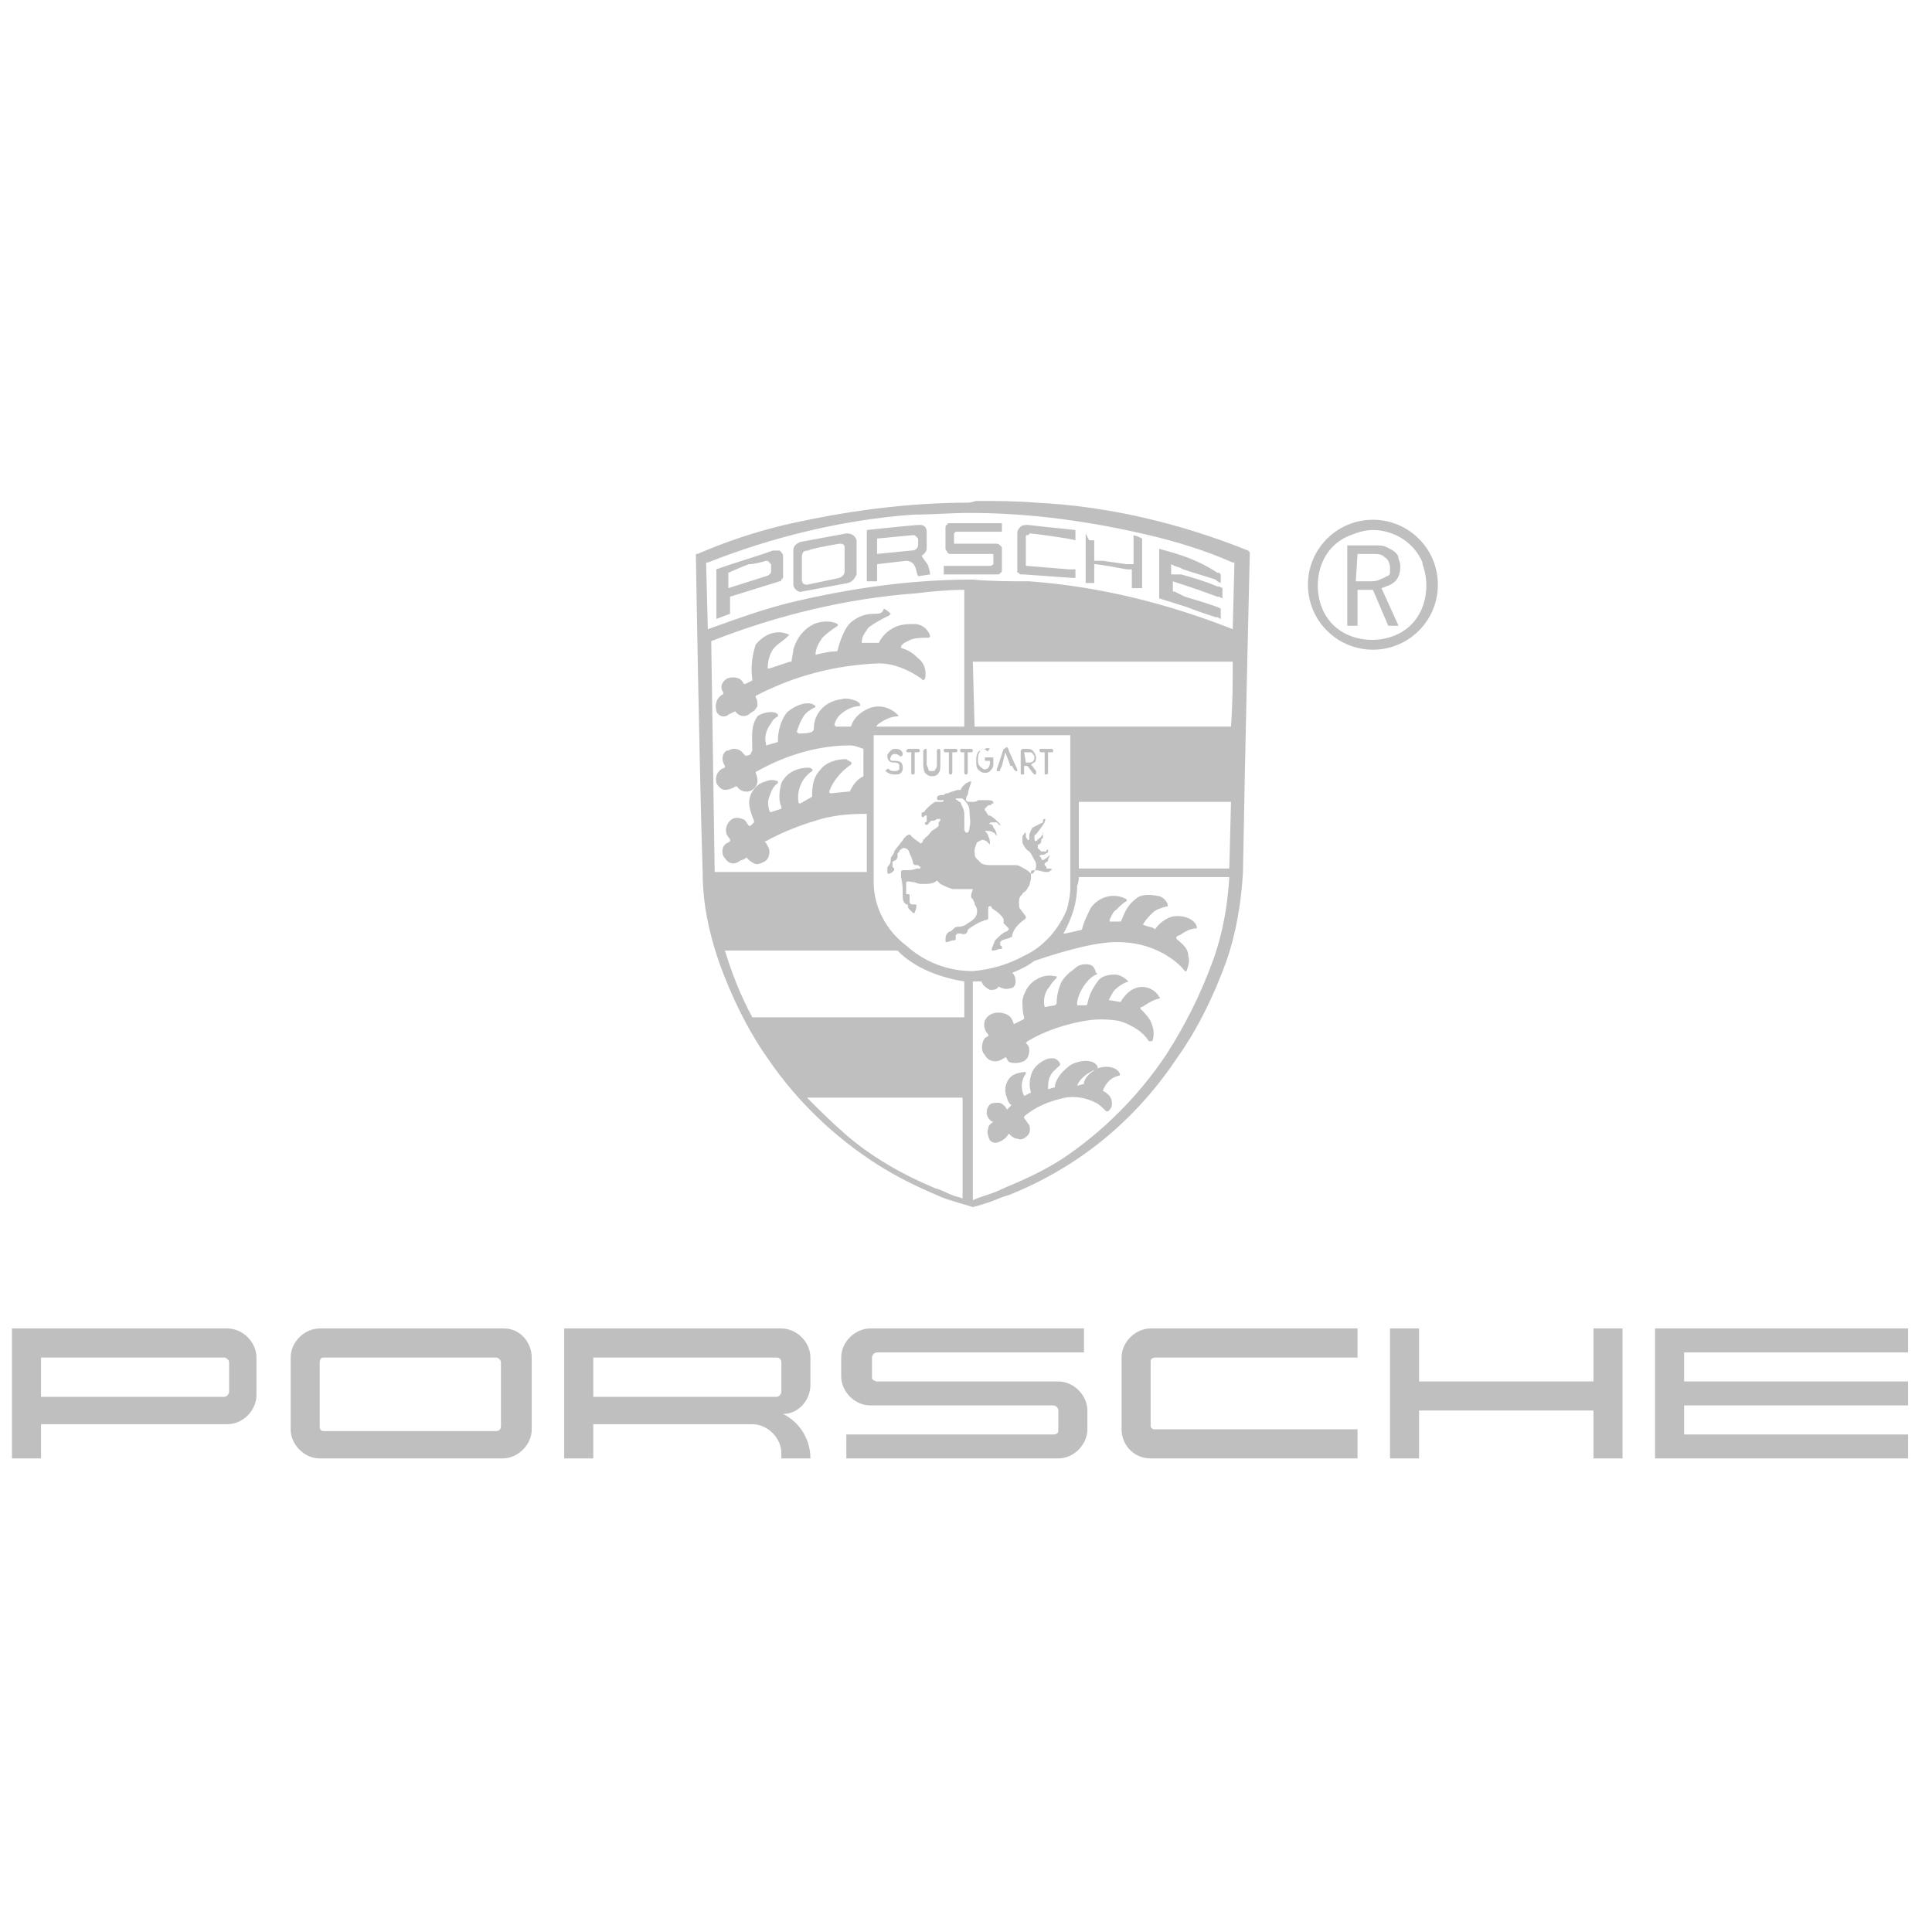 <svg xmlns="http://www.w3.org/2000/svg" xmlns:xlink="http://www.w3.org/1999/xlink" id="Layer_1" x="0px" y="0px" viewBox="0 0 113 113" style="enable-background:new 0 0 113 113;" xml:space="preserve"><style type="text/css">	.st0{display:none;fill:#BFBFC0;}	.st1{fill:#BFBFC0;}</style><path class="st0" d="M2.7,42.7c0,0.1-0.1,2.8-0.1,5.9c0,5.3,0,5.8,0.2,6c0.2,0.1,0.7,0.1,1.8,0.1h1.6v-1.9c0-1.1,0.1-2,0.2-2.1 s0.9-0.2,3.5-0.2c3.3,0,3.4,0,3.6,0.3c0.4,0.4,1.8,2,2.5,2.8c0.9,1.1,0.8,1.1,2.9,1.1c1.5,0,1.9,0,1.9-0.2c0-0.1-0.6-1-1.4-1.9 c-0.8-1-1.4-1.8-1.4-1.9s0.4-0.4,0.8-0.8c0.4-0.3,0.8-0.7,0.9-0.9c0.1-0.1,0.2-0.3,0.3-0.4c0.1-0.1,0.2-0.5,0.4-0.9 c0.2-0.7,0.2-0.8,0-1.6c-0.4-1.7-1.2-2.7-2.2-3.1c-1.5-0.6-1.3-0.6-8.6-0.6C5.4,42.6,2.7,42.6,2.7,42.7L2.7,42.7z M16.3,46 c0.4,0.5,0.4,1,0,1.5l-0.4,0.4h-4.7H6.5v-1.1v-1.1h9.6L16.3,46z M32.2,42.9c-0.2,0.2-0.8,1-1.3,1.9c-1.5,2.2-2.1,2.9-3,4.3 c-0.7,0.9-2.6,3.6-3.6,5.1c-0.1,0.1-0.1,0.2,0.1,0.4c0.1,0.2,0.4,0.2,2.1,0.2h2l0.8-1.2l0.8-1.2h4.6h4.6l0.6,0.8 c0.3,0.5,0.8,1,1,1.2l0.4,0.4H43c1.5,0,1.8,0,1.8-0.2c0-0.1-0.4-0.7-0.8-1.3c-1-1.4-2.1-2.9-3.1-4.5c-0.5-0.7-1-1.4-1-1.5 c-0.1-0.1-0.4-0.6-0.7-1c-0.3-0.5-0.9-1.3-1.4-2c-0.5-0.6-0.9-1.2-0.9-1.2s-0.1-0.2-0.3-0.4c-0.3-0.3-0.4-0.3-2.2-0.3 C32.6,42.6,32.5,42.6,32.2,42.9L32.2,42.9z M35.4,47c0.4,0.5,0.9,1.3,1.2,1.8s0.5,0.9,0.5,0.9c-0.1,0.1-4.9,0.1-5,0 c0,0,0.2-0.5,0.5-0.9c0.3-0.5,0.9-1.3,1.2-1.8c0.4-0.6,0.7-0.9,0.8-0.9C34.8,46.1,35.1,46.5,35.4,47L35.4,47z M47.9,42.7 c-0.1,0-0.1,2.8-0.1,5.9c0,5.2,0,5.9,0.2,6.1s0.5,0.2,1.7,0.2h1.5l0.1-4.2c0.1-3.9,0.1-4.5,0.4-4.5c0.1,0,0.7,0.4,1.6,1.2 c0.3,0.2,0.8,0.6,1.1,0.9c0.3,0.2,1,0.8,1.6,1.2c0.5,0.4,1.3,1.1,1.8,1.4c1.5,1.2,2.7,2.1,2.7,2.2c0,0,0.6,0.5,1.3,1l1.2,1h1.9 c1.3,0,2-0.1,2.1-0.2c0.1-0.1,0.2-1.6,0.2-5.9v-5.7l-0.4-0.2c-0.3-0.3-0.4-0.3-1.8-0.3c-0.8,0-1.6,0-1.7,0.1 c-0.2,0.1-0.2,0.5-0.2,3.8c0,3.2,0,3.7-0.2,3.8c-0.1,0.1-0.5-0.2-1.1-0.7c-0.5-0.4-1.4-1.2-2.1-1.7c-0.6-0.5-1.4-1.1-1.8-1.4 c-0.3-0.3-0.9-0.7-1.1-0.9c-0.6-0.5-1.2-1-2.6-2.1c-0.5-0.4-1-0.8-1.1-0.9c-0.2-0.2-0.5-0.2-2.7-0.2C49.1,42.6,48,42.6,47.9,42.7 L47.9,42.7z M73.7,42.8c-0.8,0.3-1.3,0.8-1.7,1.6c-0.3,0.6-0.3,0.8-0.3,4.1V52l0.4,0.8c0.3,0.6,0.5,0.9,1,1.2 c0.4,0.3,0.8,0.5,0.9,0.5s0.3,0.1,0.3,0.1c0.1,0.1,2.3,0.1,6.2,0.1c6.8,0,6.4,0.1,7.4-0.9c0.8-0.8,0.9-1.4,0.9-3.6 c0-1.8,0-2-0.2-2.2s-0.7-0.2-4.9-0.2H79v1.1c0,0.9,0,1.1,0.2,1.3s0.6,0.2,3.3,0.2c2.6,0,3.1,0,3.1,0.2c0.1,0.2-0.1,0.7-0.5,1 l-0.3,0.3h-4.7c-4.2,0-4.7,0-4.8-0.2s-0.2-0.8-0.2-2.6c0-2.3,0-2.4,0.3-2.8c0.6-0.8,0.7-0.8,5.4-0.8s4.5,0,4.7,0.8 c0.1,0.5,0.4,0.6,1.8,0.6s1.6-0.1,1.6-0.7c0-1.3-1.2-3-2.1-3.2c-0.2,0-0.5-0.1-0.8-0.2c-0.3-0.1-2.8-0.1-6-0.2 C75.1,42.6,74.3,42.7,73.7,42.8L73.7,42.8z M97.4,42.7l-3.1,0.1v5.8c0,5.4,0,5.8,0.2,6c0.2,0.1,2,0.2,8,0.2c6.9,0,7.7,0,7.8-0.2 c0.2-0.4,0.1-2.1-0.1-2.4l-0.2-0.3h-6c-5.7,0-5.9,0-6-0.2c-0.2-0.3-0.2-1.1,0-1.3c0.1-0.2,0.6-0.2,5.2-0.2h5.1V49 c0-0.8,0-1.2-0.1-1.3c-0.1-0.2-1-0.2-5.2-0.2c-5.6,0-5.2,0.1-5.2-0.8c0-0.3,0.1-0.6,0.1-0.7c0.1,0,0.3,0,6.1,0c5.3,0,6,0,6.1-0.2 c0-0.1,0.1-0.7,0.1-1.2c0-0.9,0-1.1-0.3-1.4l-0.3-0.3H105C102.5,42.6,99,42.7,97.4,42.7L97.4,42.7z M2.6,60.5v5.9 c0,5.2,0,5.7,0.2,5.8s0.7,0.2,1.8,0.1h1.6l0.1-2c0-1.1,0.1-2.1,0.2-2.2c0.1,0,0.8-0.1,3.5-0.1h3.4l1.2,1.3c0.6,0.7,1.5,1.7,2,2.2 l0.8,0.9h1.8c1,0,1.9-0.1,1.9-0.1s-0.1-0.4-0.4-0.7c-0.3-0.3-0.9-1.1-1.4-1.8c-0.5-0.7-1-1.2-1.1-1.3c-0.2-0.1-0.1-0.6,0.2-0.7 c0.2-0.1,0.4-0.2,0.5-0.3c0.1-0.1,0.3-0.2,0.4-0.3c0.4-0.3,0.9-1.1,1.2-1.9s0.3-0.8,0.1-1.8c-0.3-1.4-0.8-2.3-1.7-2.9 c-1-0.7-1-0.7-8.7-0.7H2.6V60.5z M16.4,63.4c0.4,0.5,0.3,1-0.1,1.5l-0.4,0.4h-4.7H6.5v-1v-1L16.4,63.4L16.4,63.4z M27.3,60.4 c-0.6,0.3-1.2,0.7-1.5,1.2c-0.4,0.8-0.5,1.2-0.5,4.4c0,3.5,0.1,4.3,0.7,5.1c0.4,0.6,0.6,0.7,1.2,1c0.5,0.3,0.7,0.3,7.3,0.2 c7.3,0,7.1,0,8-0.7c0.2-0.2,0.5-0.5,0.7-0.8c0.3-0.5,0.3-0.5,0.3-4.3c0-3.6,0-3.9-0.3-4.3c-0.3-0.6-0.9-1.2-1.4-1.5 c-1-0.5-1.3-0.5-7.9-0.5C28.5,60.2,27.8,60.2,27.3,60.4L27.3,60.4z M39.9,63.5c0.3,0.3,0.3,0.4,0.3,2.7c0,2.2,0,2.5-0.2,2.7 l-0.2,0.3h-5c-3.4,0-5.1,0-5.3-0.1c-0.3-0.1-0.3-0.2-0.3-2.7s0-2.7,0.3-2.9s0.4-0.3,5.2-0.3S39.7,63.2,39.9,63.5L39.9,63.5z  M47.1,60.4c0,0.2,0.4,0.8,1.5,2.3c1.6,2.3,2.5,3.4,2.9,4.1c0.3,0.5,0.6,0.9,0.7,1c0.1,0.1,0.3,0.4,0.5,0.7c0.9,1.3,2,2.9,2.4,3.3 l0.4,0.5h3.7l1-1.4c1.1-1.5,1.6-2.2,3.2-4.5s2.7-3.7,3.4-4.8c1.1-1.5,1.1-1.5-1.4-1.5c-2.2,0-2.2,0-2.7,0.8c-0.2,0.3-0.7,1-1.1,1.5 s-1.4,2-2.2,3.1c-1.9,2.7-2.4,3.3-2.6,3.3c-0.2,0-0.6-0.6-2.7-3.6c-0.6-0.8-1.3-1.9-1.6-2.3c-0.3-0.4-0.8-1.1-1.1-1.6 c-1-1.4-0.8-1.3-2.9-1.3C47.5,60.2,47.1,60.2,47.1,60.4L47.1,60.4z M72.2,60.5c-0.1,0.5-0.1,10.8,0.1,11.2c0.3,0.7,0.2,0.7,8.4,0.7 h7.5V71c0-1.2,0-1.4-0.2-1.5s-1.5-0.2-5.9-0.2s-5.8,0-5.9-0.2C76,69,76,68.8,76,68.3v-0.7l5.3-0.2l5.3-0.1v-1.1 c0.1-1.7,0.6-1.6-5.4-1.6c-3.8,0-5.1-0.1-5.1-0.2C76,64.3,76,64,76,63.7c0-0.5,0.1-0.6,0.2-0.7c0.2-0.1,2.4-0.1,6.1-0.1h5.9v-1.3 c0-0.8-0.1-1.3-0.2-1.5c-0.1-0.1-2.1-0.2-8-0.2h-7.8C72.2,59.9,72.2,60.5,72.2,60.5z M94.2,60.3c-0.1,0-0.1,2.7-0.1,5.9 c0,5.5,0,5.8,0.2,6s0.5,0.2,1.7,0.2h1.5v-1.9c0-1.2,0.1-2,0.2-2.1s0.9-0.2,3.5-0.2h3.4L106,70c0.8,0.9,1.7,1.9,1.9,2.1l0.5,0.5h1.9 c1.1,0,1.9-0.1,1.9-0.1c0.1-0.1-0.5-1-0.9-1.3c-0.1-0.1-0.5-0.6-0.9-1.1c-0.4-0.6-0.9-1.1-1-1.2c-0.3-0.3-0.2-0.6,0.2-0.8 c0.5-0.3,1.1-0.9,1.6-1.6c0.3-0.5,0.4-0.6,0.3-1.9c0-1.6-0.3-2.2-1.2-3.1c-1.1-1.1-0.9-1.1-9-1.1C97.5,60.2,94.2,60.2,94.2,60.3 L94.2,60.3z M107.7,63.4c0.2,0.3,0.3,0.5,0.2,0.9c-0.1,1,0,0.9-5.3,0.9c-3.5,0-4.7,0-4.9-0.2c-0.2-0.2-0.2-1.8-0.1-1.9 c0-0.1,2.3-0.1,4.9-0.1h4.9L107.7,63.4z"></path><path class="st1" d="M56.7,29.4c-3.7,0-7.3,0.5-10.8,1.3c-1.7,0.4-3.5,1-5.1,1.7l-0.1,0c0,0,0.2,12.5,0.4,18.7c0,1.8,0.4,3.6,1,5.3 c0.7,1.9,1.6,3.8,2.8,5.5c1.7,2.5,3.9,4.6,6.4,6.2c1.1,0.7,2.3,1.3,3.5,1.8c0.4,0.2,0.8,0.3,1.1,0.4c0.3,0.1,0.7,0.2,1,0.3 c0.4-0.1,0.7-0.2,1-0.3c0.3-0.1,0.7-0.3,1.1-0.4c2-0.8,3.9-1.9,5.6-3.3c1.7-1.4,3.1-3,4.3-4.8c1.2-1.7,2.1-3.6,2.8-5.5 c0.6-1.7,0.9-3.5,1-5.3c0.1-6.2,0.4-18.7,0.4-18.7l-0.1-0.1c-4-1.6-8.2-2.6-12.4-2.8c-1.2-0.1-2.3-0.1-3.5-0.1L56.7,29.4L56.7,29.4z  M56.7,30L56.7,30c3.6,0,7.1,0.5,10.5,1.3c1.7,0.4,3.3,0.9,4.9,1.6l0.1,0l-0.1,3.9h0c-3.8-1.5-7.8-2.5-11.9-2.8 C59.1,34,58,34,56.9,33.9h-0.1c-3.5,0-7,0.5-10.4,1.3c-1.7,0.4-3.3,1-5,1.6l-0.1-3.9l0.1,0c3.8-1.5,7.9-2.5,12-2.8 C54.5,30.1,55.6,30,56.7,30L56.7,30z M80.3,30.4c-2.1,0-3.8,1.7-3.8,3.8s1.7,3.8,3.8,3.8s3.8-1.7,3.8-3.8S82.4,30.4,80.3,30.4 L80.3,30.4z M55.6,30.6c-0.1,0-0.2,0-0.2,0.1c-0.1,0-0.1,0.1-0.1,0.2v0.6l0,0.6c0,0.1,0.1,0.1,0.1,0.2c0.1,0.1,0.1,0.1,0.2,0.1h0.8 l0.8,0l0.8,0c0.1,0,0.1,0,0.1,0.1v0.3c0,0.1,0,0.1,0,0.2c0,0-0.1,0.1-0.2,0.1h-0.7l-0.4,0h-1l-0.6,0l0,0.5l0.8,0l0.6,0h0.5l0.5,0 l0.3,0h0.4c0.1,0,0.2,0,0.2-0.1c0.1,0,0.1-0.1,0.1-0.2v-0.6l0-0.6c0-0.1,0-0.1-0.1-0.2c0,0-0.1-0.1-0.2-0.1l-0.7,0h-1.8l0,0 c0,0,0-0.1,0-0.1v-0.2c0-0.1,0-0.2,0-0.3c0,0,0.1-0.1,0.1-0.1l1.8,0H58l0.6,0v-0.5l-0.8,0L55.6,30.6L55.6,30.6z M53.8,30.7 c-0.3,0-3.1,0.3-3.1,0.3v3l0.3,0l0.3,0V33l1.7-0.2c0.2,0,0.4,0.1,0.5,0.3c0.1,0.2,0.1,0.4,0.2,0.6l0.7-0.1c0-0.2-0.1-0.4-0.1-0.5 c-0.1-0.2-0.3-0.4-0.4-0.6c0.2-0.1,0.3-0.3,0.3-0.4c0-0.4,0-0.7,0-1C54.2,30.9,54.1,30.7,53.8,30.7z M60.1,30.7 c-0.1,0-0.3,0-0.4,0.1c-0.1,0.1-0.2,0.2-0.2,0.4v2.1l0,0.1c0,0.1,0,0.1,0.1,0.1c0,0.1,0.1,0.1,0.2,0.1h0.1l0,0h0l1.4,0.1l1.4,0.1 l0.2,0v-0.5l-0.2,0l-0.2,0h0l-1.2-0.1l-1.2-0.1c0,0,0,0-0.1,0l0-0.1v-1.6c0-0.1,0-0.1,0.1-0.1c0,0,0.1,0,0.1-0.1 c0.3,0,2.4,0.3,2.7,0.4V31l-1.9-0.2L60.1,30.7L60.1,30.7z M80.3,31c1.2,0,2.4,0.7,2.9,1.9l0,0.1c0.3,0.8,0.3,1.7,0,2.5 c-0.3,0.8-0.9,1.4-1.7,1.7c-0.8,0.3-1.7,0.3-2.5,0c-0.8-0.3-1.4-0.9-1.7-1.7c-0.3-0.8-0.3-1.7,0-2.5c0.3-0.8,0.9-1.4,1.7-1.7 C79.5,31.1,79.9,31,80.3,31z M63.5,31.2v0.1c0,0.2,0,0.4,0,0.7c0,0.4,0,0.7,0,1.1l0,0.2v0.4l0,0.4l0.1,0l0.1,0l0.1,0l0.2,0l0-0.2 v-0.2l0-0.2V33c0,0,0.1,0,0.1,0h0l0.7,0.1l1.1,0.2l0.1,0l0.1,0l0.1,0v0.6l0,0.2v0.2l0,0.1l0.2,0l0.1,0l0.1,0l0.2,0v-0.3 c0-0.4,0-0.7,0-1.2v-1.4l-0.2-0.1l-0.3-0.1v0.5l0,0.3V33h0l-0.1,0l-0.1,0l-0.1,0l-0.1,0l-0.7-0.1l-0.7-0.1h-0.1l-0.2,0l-0.2,0h0 v-1.2l-0.1,0h-0.1l-0.1,0L63.5,31.2L63.5,31.2z M49.5,31.2l-2.7,0.5c-0.2,0.1-0.4,0.2-0.4,0.5v2c0,0.2,0.3,0.5,0.5,0.4l2.7-0.5 c0.3-0.1,0.4-0.3,0.5-0.5v-2C50,31.3,49.8,31.2,49.5,31.2C49.6,31.2,49.6,31.2,49.5,31.2L49.5,31.2z M53.4,31.3c0.1,0,0.1,0,0.2,0.1 c0,0,0.1,0.1,0.1,0.1v0.3c0,0.1,0,0.2-0.1,0.3c-0.1,0.1-0.2,0.1-0.3,0.1l-1,0.1l-1,0.1v-0.9L53.4,31.3L53.4,31.3z M49.1,31.8 c0.3,0,0.3,0.1,0.3,0.3v1.3c0,0.2-0.1,0.3-0.3,0.4l-1.9,0.4c-0.2,0-0.3-0.1-0.3-0.3v-1.3c0-0.3,0.1-0.4,0.4-0.4 C47.3,32.1,49.1,31.8,49.1,31.8z M80.4,31.9h-1.6v4.7h0.6v-2.1h0.9l0.9,2.1h0.6l-1-2.2c0.3-0.1,0.6-0.2,0.8-0.4 c0.2-0.2,0.3-0.5,0.3-0.8c0-0.2,0-0.3-0.1-0.5c0-0.2-0.1-0.3-0.2-0.4c-0.1-0.1-0.3-0.2-0.5-0.3C80.9,31.9,80.7,31.9,80.4,31.9z  M67.8,32.1l0,1.7l0,1.2l1.6,0.5c0.5,0.2,1.1,0.4,1.7,0.6l0.1,0l0.2,0.1c0-0.2,0-0.4,0-0.6l-0.2-0.1h0l0,0c-0.3-0.1-0.6-0.2-0.9-0.3 l-1-0.3l-0.2-0.1l-0.2-0.1l-0.2-0.1l-0.1,0v-0.3l0-0.3l0.3,0.1l1.2,0.4l1.1,0.4l0.1,0l0.2,0.1v-0.6l-0.2-0.1l-0.1,0 c-0.7-0.3-1.4-0.5-2.1-0.7l-0.2,0l-0.2,0l-0.1,0l-0.1,0v-0.6l0.2,0.1l0.3,0.1l0.2,0.1h0c0.6,0.2,1.3,0.4,1.9,0.6l0.1,0.1l0.2,0.1 v-0.5l-0.1-0.1l-0.1,0h0C70,32.7,68.9,32.4,67.8,32.1z M45.4,32.2h-0.2c-1.1,0.4-2.2,0.7-3.3,1.1l0,1.5v1.4l0.8-0.3v-1l2.9-0.9 c0.1,0,0.1-0.1,0.1-0.1c0,0,0.1-0.1,0.1-0.1c0,0,0,0,0-0.1l0-1.2c0-0.1-0.1-0.2-0.2-0.3C45.5,32.2,45.5,32.2,45.4,32.2z M79.4,32.4 h0.9c0.3,0,0.5,0,0.7,0.2c0.2,0.1,0.3,0.4,0.3,0.6c0,0.1,0,0.2,0,0.3c0,0.1-0.1,0.2-0.2,0.2c-0.1,0.1-0.2,0.1-0.4,0.2 C80.5,34,80.3,34,80.1,34h-0.8L79.4,32.4L79.4,32.4z M44.8,32.8L44.8,32.8c0.1,0,0.1,0,0.2,0.1c0,0,0.1,0.1,0.1,0.1l0,0.4 c0,0.1,0,0.1-0.1,0.2c0,0-0.1,0.1-0.2,0.1l-2.2,0.7l0-0.9c0,0,0.9-0.4,1.2-0.5C44.2,33,44.8,32.8,44.8,32.8z M56.4,34.5v8h-5.1 c-0.1,0,0,0,0-0.1c0.4-0.3,0.8-0.5,1.2-0.5c0,0,0.1,0,0-0.1c-0.4-0.4-1-0.6-1.6-0.4c-0.5,0.2-0.9,0.5-1.1,1c0,0,0,0.1-0.1,0.1 l-0.8,0c0,0-0.1-0.1-0.1-0.1c0.1-0.4,0.3-0.6,0.6-0.8c0.3-0.2,0.6-0.3,0.9-0.3h0c0,0,0-0.1,0-0.1c0-0.1-0.1-0.1-0.2-0.2 c-0.3-0.1-0.6-0.2-0.9-0.1c-0.9,0.1-1.6,0.8-1.6,1.7c0,0.1,0,0.1-0.1,0.2c-0.2,0.1-0.6,0.1-0.8,0.1c0,0-0.1-0.1-0.1-0.1 c0.1-0.3,0.2-0.6,0.4-0.9c0.1-0.2,0.4-0.4,0.6-0.5c0.1,0,0.1-0.1,0.1-0.1c-0.4-0.4-1.3,0-1.7,0.4c-0.3,0.4-0.5,1-0.5,1.6v0.1 l-0.7,0.2l0-0.1c-0.1-0.4,0-0.8,0.3-1.2c0.1-0.2,0.2-0.3,0.4-0.4v-0.1c-0.2-0.3-1-0.1-1.2,0.1C43.9,42.5,44,43,44,43.9 c0,0-0.1,0.2-0.1,0.2c-0.1,0.1-0.2,0.1-0.3,0.1h0l-0.1-0.1c-0.2-0.3-0.6-0.4-0.9-0.2c0,0,0,0-0.1,0c-0.3,0.2-0.3,0.6-0.1,0.9 c0,0,0,0.1,0,0.1c-0.4,0.1-0.6,0.5-0.5,0.9c0,0,0,0,0,0c0.1,0.2,0.3,0.4,0.5,0.4c0.2,0,0.5-0.1,0.6-0.2c0,0,0.1,0,0.1,0 c0.2,0.3,0.6,0.4,0.9,0.2c0.3-0.2,0.4-0.5,0.2-1c0,0,0-0.1,0.1-0.1c1.6-0.9,3.5-1.5,5.4-1.5c0.3,0,0.5,0.1,0.8,0.2h0v1.6l0,0 c-0.4,0.2-0.6,0.5-0.8,0.9c0,0,0,0-0.1,0l-1,0.1c0,0-0.1,0-0.1-0.1c0.2-0.6,0.7-1.2,1.3-1.6c0,0,0-0.1,0-0.1 c-0.1-0.1-0.2-0.1-0.3-0.2c-0.6,0-1.2,0.2-1.5,0.6c-0.4,0.4-0.5,0.9-0.5,1.5c0,0,0,0.1,0,0.1L46.8,47c0,0-0.1,0-0.1-0.1 c-0.1-0.7,0.2-1.4,0.8-1.8c0.1-0.1-0.1-0.2-0.2-0.2c-0.7,0-1.3,0.3-1.6,0.9c-0.1,0.4-0.2,0.9,0,1.4c0,0,0,0.1,0,0.1l-0.6,0.2 c0,0-0.1,0-0.1-0.1c-0.1-0.3-0.1-0.6,0-0.8c0.1-0.3,0.2-0.6,0.5-0.8v-0.1c-0.2-0.1-0.5-0.1-0.7,0c-0.4,0.1-0.6,0.3-0.8,0.6 c-0.3,0.5-0.2,1,0.1,1.7c0,0,0,0.1,0,0.1l-0.2,0.2c0,0,0,0-0.1,0c-0.1-0.1-0.2-0.4-0.4-0.4c-0.2-0.1-0.5-0.1-0.7,0.1 c-0.2,0.2-0.3,0.5-0.2,0.8l0.2,0.3c0,0,0,0.1,0,0.1c-0.1,0.1-0.2,0.1-0.3,0.2c-0.2,0.2-0.2,0.6,0,0.8c0.2,0.3,0.5,0.4,0.8,0.2 c0.1-0.1,0.3-0.1,0.4-0.2c0,0,0.1-0.1,0.1,0c0.1,0.1,0.2,0.2,0.4,0.3c0.2,0.1,0.4,0,0.6-0.1c0.2-0.1,0.3-0.3,0.3-0.6 c0-0.2-0.1-0.3-0.2-0.5c-0.1-0.1-0.1-0.1,0-0.1c0.9-0.5,1.9-0.9,2.9-1.2c0.9-0.3,1.9-0.4,2.9-0.4h0.1v3.4h-8.9l-0.2-13.5l0,0 c3.8-1.5,7.9-2.5,12-2.8C54.4,34.6,55.4,34.5,56.4,34.5z M51.2,35.9c-0.5,0-0.9,0.1-1.3,0.4c-0.5,0.3-0.8,1.3-0.9,1.7 c0,0,0,0.1-0.1,0.1c-0.4,0-0.8,0.1-1.2,0.2c0-0.4,0.2-0.7,0.4-1c0.3-0.3,0.6-0.5,0.9-0.7c0,0,0-0.1,0-0.1c-0.4-0.2-0.9-0.2-1.4,0 c-0.6,0.3-1,0.8-1.2,1.5c0,0.2-0.1,0.5-0.1,0.7l-0.1,0l-1.2,0.4l-0.1,0c0-0.4,0.1-0.8,0.3-1.1c0.2-0.3,0.6-0.5,0.9-0.8 c0,0,0.1-0.1,0-0.1c-0.7-0.3-1.4,0-1.9,0.6C44,38.3,43.9,39,44,39.7c0,0.1,0,0.1,0,0.1L43.6,40c0,0-0.1,0-0.1,0 c-0.2-0.5-0.8-0.4-1-0.3c-0.3,0.2-0.4,0.5-0.2,0.8c0,0,0,0.1,0,0.1c-0.4,0.2-0.5,0.6-0.4,1c0.1,0.3,0.5,0.4,0.7,0.2l0.4-0.2h0 c0,0,0,0,0,0c0.2,0.3,0.6,0.4,0.9,0.1c0.2-0.1,0.3-0.2,0.4-0.4c0-0.2,0-0.4-0.1-0.5c0,0,0-0.1,0-0.1c2.3-1.2,4.7-1.8,7.2-1.9 c0.9,0,1.8,0.4,2.5,0.9c0,0,0.1,0.1,0.1,0.1c0,0,0.1-0.1,0.1-0.1c0.1-0.4,0-0.9-0.4-1.2c-0.3-0.3-0.6-0.5-1-0.6c0,0,0-0.1,0-0.1 c0.1-0.2,0.4-0.3,0.6-0.4c0.3-0.1,0.7-0.1,1-0.1c0,0,0.1,0,0.1-0.1c-0.1-0.4-0.5-0.7-0.9-0.7c-0.4,0-0.8,0-1.2,0.2 c-0.4,0.2-0.7,0.5-0.9,0.9l0,0h-1c0,0,0,0,0,0c0-0.4,0.2-0.6,0.4-0.9c0.4-0.3,0.8-0.5,1.2-0.7c0,0,0.1-0.1,0.1-0.1 c-0.1-0.1-0.2-0.2-0.4-0.3C51.6,35.9,51.4,35.9,51.2,35.9L51.2,35.9z M72.2,37.4v0.8h-0.1h0.1V37.4z M56.9,38.7h15.2 c0,1.2,0,2.4-0.1,3.8H57L56.9,38.7L56.9,38.7z M51.1,43h11.5c0,0,0,0,0,0v8.9c0,0.5-0.1,0.9-0.2,1.3c-0.5,1.2-1.4,2.2-2.5,2.7 c-0.9,0.5-1.9,0.8-3,0.9c-1.4,0-2.8-0.5-3.9-1.5c-1.2-0.9-1.9-2.3-1.9-3.7L51.1,43C51,43,51.1,43,51.1,43z M63.1,43L63.1,43L63.1,43 z M72.1,43L72,46.3h-0.1H72C72.1,46.3,72.1,43,72.1,43z M58.9,43.7c-0.1,0-0.1,0.1-0.2,0.1l-0.4,1.2l0,0.1l0.1,0 c0.1,0,0.1,0,0.1-0.1l0.1-0.2h0.6l0.1,0.2c0,0,0.1,0.1,0.1,0.1s0.1,0,0.1,0c0,0,0-0.1,0-0.1L59,43.9C59,43.8,58.9,43.7,58.9,43.7 L58.9,43.7z M55.3,43.8c-0.1,0-0.1,0-0.1,0.1c0,0,0,0.1,0.1,0.1h0.2v1.2c0,0.1,0.1,0.1,0.1,0.1c0,0,0.1,0,0.1-0.1V44h0.2 c0,0,0.1,0,0.1-0.1c0,0,0-0.1-0.1-0.1H55.3z M56.2,43.8C56.2,43.8,56.1,43.8,56.2,43.8c-0.1,0.1,0,0.2,0,0.2h0.2v1.2 c0,0.1,0.1,0.1,0.1,0.1c0,0,0.1,0,0.1-0.1V44h0.2c0,0,0.1,0,0.1-0.1c0,0,0-0.1-0.1-0.1H56.2z M57.6,43.8c-0.2,0-0.3,0.1-0.4,0.2 c-0.1,0.2-0.1,0.3-0.1,0.5c0,0.2,0,0.4,0.1,0.5c0.1,0.1,0.2,0.2,0.4,0.2c0.1,0,0.2,0,0.3-0.1c0.1-0.1,0.2-0.2,0.2-0.4 c0-0.1,0-0.2,0-0.3c0-0.1,0-0.1-0.1-0.1h-0.3c-0.1,0-0.1,0-0.1,0.1c0,0.1,0,0.1,0.1,0.1h0.2v0.1c0,0.2-0.1,0.4-0.3,0.4 c-0.1,0-0.2-0.1-0.3-0.2c-0.1-0.1-0.1-0.2-0.1-0.4c0-0.1,0-0.3,0.1-0.4c0-0.1,0.1-0.2,0.2-0.2c0.1,0,0.2,0.1,0.2,0.1 c0,0,0.1,0.1,0.1,0c0,0,0.1-0.1,0.1-0.1C57.9,43.8,57.8,43.7,57.6,43.8z M60.9,43.8c-0.1,0-0.1,0-0.1,0.1c0,0,0,0.1,0.1,0.1h0.2v1.2 c0,0.1,0,0.1,0.1,0.1c0,0,0.1,0,0.1-0.1V44h0.2c0.1,0,0.1,0,0.1-0.1c0,0,0-0.1-0.1-0.1H60.9z M52.4,43.8c-0.1,0-0.2,0-0.3,0.1 s-0.2,0.2-0.2,0.3c0,0.1,0,0.2,0.1,0.3c0.1,0.1,0.2,0.1,0.3,0.1c0.1,0,0.3,0,0.3,0.2c0,0.1,0,0.1,0,0.2c-0.1,0.1-0.2,0.1-0.3,0.1 c-0.1,0-0.2,0-0.3-0.1c0,0-0.1-0.1-0.1,0c-0.1,0-0.1,0.1-0.1,0.1c0.1,0.1,0.3,0.2,0.5,0.2c0.2,0,0.3,0,0.4-0.1 c0.1-0.1,0.1-0.2,0.1-0.3c0-0.1,0-0.2-0.1-0.3c-0.1-0.1-0.3-0.1-0.5-0.1c-0.1,0-0.2-0.1-0.1-0.2c0-0.1,0.1-0.2,0.2-0.2 c0.1,0,0.2,0,0.3,0.1c0.1,0.1,0.2,0,0.2-0.1S52.7,43.8,52.4,43.8z M53.1,43.8C53.1,43.8,53,43.8,53.1,43.8L53,43.9 c0,0,0,0.1,0.1,0.1h0.2v1.2c0,0.1,0,0.1,0.1,0.1c0.1,0,0.1-0.1,0.1-0.1V44h0.2c0,0,0.1,0,0.1-0.1c0,0,0-0.1-0.1-0.1h0H53.1 L53.1,43.8z M59.8,43.8L59.8,43.8c-0.1,0.1-0.1,0.1-0.1,0.1v1.3c0,0.1,0,0.1,0.1,0.1h0c0.1,0,0.1,0,0.1-0.1v-0.4h0.2l0.3,0.4 c0,0,0.1,0.1,0.1,0.1c0.1,0,0.1,0,0.1-0.1c0,0,0-0.1,0-0.1l-0.3-0.4h0c0.1,0,0.1-0.1,0.2-0.1c0.1-0.1,0.1-0.2,0.1-0.3 c0-0.1-0.1-0.3-0.2-0.4c-0.1-0.1-0.2-0.1-0.4-0.1C60.1,43.8,59.8,43.8,59.8,43.8z M54.1,43.8C54.1,43.8,54,43.8,54.1,43.8L54,43.9 v0.8c0,0.1,0,0.3,0.1,0.5c0.1,0.1,0.2,0.2,0.4,0.2c0.1,0,0.3,0,0.4-0.2c0.1-0.1,0.1-0.3,0.1-0.5v-0.8c0,0,0-0.1-0.1-0.1h0 c0,0-0.1,0-0.1,0.1v0.8c0,0.1,0,0.2-0.1,0.3c0,0.1-0.1,0.1-0.2,0.1c-0.1,0-0.2,0-0.2-0.1c0-0.1-0.1-0.2-0.1-0.3v-0.8 C54.2,43.8,54.2,43.8,54.1,43.8L54.1,43.8L54.1,43.8z M59.9,44h0.3c0.1,0,0.2,0,0.2,0.1c0.1,0.1,0.1,0.1,0.1,0.2 c0,0.2-0.1,0.3-0.3,0.3h-0.2L59.9,44L59.9,44z M58.8,44l0.3,0.8h-0.5L58.8,44z M56.8,45.7c-0.1,0-0.3,0.1-0.4,0.2 c-0.1,0.1-0.2,0.2-0.2,0.3c0,0,0,0-0.1,0l-0.1,0l-0.3,0.1c-0.1,0-0.2,0.1-0.3,0.1c-0.1,0-0.1,0-0.2,0.1c-0.2,0-0.4,0-0.4,0.2 c0,0,0,0.1,0.1,0.1c0,0,0,0,0.1,0l0.1,0c0,0,0,0,0.1,0l0,0v0c0,0,0,0.1-0.1,0.1c-0.1,0-0.2,0-0.3,0h0c0,0-0.1,0-0.1,0 c-0.2,0.1-0.4,0.3-0.5,0.4l-0.1,0.1l0,0v0c0,0,0,0.1-0.1,0.1c0,0-0.1,0-0.1,0.1v0.1c0,0.1,0.1,0.1,0.1,0.1h0l0.1-0.1h0.1l0,0V48 c0,0,0,0.1-0.1,0.1c0,0,0,0.1,0,0.1c0.1,0.1,0.2,0,0.2,0c0,0,0-0.1,0.1-0.1c0,0,0-0.1,0.1-0.1c0.1,0,0.2,0,0.3-0.1 c0.1,0,0.1,0,0.2,0l0,0v0c0,0.1,0,0.1-0.1,0.2l0,0.1l0,0.1l-0.1,0.1l-0.3,0.2c-0.1,0.1-0.2,0.3-0.4,0.4c0,0,0,0.1-0.1,0.1 c0,0.1-0.1,0.3-0.2,0.2c-0.1-0.1-0.3-0.2-0.4-0.3c0,0-0.1-0.1-0.1-0.1c-0.1-0.2-0.3,0-0.4,0.1c-0.2,0.3-0.4,0.5-0.6,0.8 c0,0.1,0,0.1-0.1,0.2c0,0.1-0.1,0.1-0.1,0.2c0,0.1,0,0.3-0.1,0.4c-0.1,0.1-0.1,0.1-0.1,0.2v0.2c0,0.1,0,0.1,0.1,0.1h0 c0.1,0,0.2-0.1,0.3-0.2l0,0c0,0,0-0.1,0-0.1l0,0l0,0c0,0,0,0-0.1-0.1v-0.1l0-0.1c0,0,0-0.1,0-0.1l0.2-0.1c0.1-0.1,0.1-0.2,0.1-0.3 V50c0,0,0-0.1,0-0.1l0.1-0.1c0-0.1,0.1-0.1,0.2-0.2c0.1,0,0.2,0,0.3,0.1c0.1,0.1,0.1,0.3,0.2,0.4c0,0.1,0.1,0.2,0.1,0.4 c0.1,0.1,0.1,0.1,0.2,0.1l0,0l0,0c0,0,0.1,0,0.1,0l0.1,0.1c0.1,0,0,0.1,0,0.1h-0.2c-0.2,0.1-0.5,0.1-0.8,0.1h0c0,0-0.1,0-0.1,0.1 l0,0l0,0.1c0,0.1,0,0.1,0,0.2c0.1,0.4,0.1,0.7,0.1,1.1c0,0.1,0,0.3,0.1,0.4l0.1,0.1l0.1,0c0,0,0,0.1,0,0.1s0,0.1,0.1,0.2 c0.1,0.1,0.1,0.1,0.2,0.2h0c0.1,0,0.1,0,0.1,0c0-0.1,0.1-0.2,0.1-0.4c0-0.1,0-0.1-0.1-0.1l-0.1,0l0,0h-0.1c0,0,0,0-0.1-0.1 c0-0.1,0-0.2,0-0.2v0l0-0.1c0,0,0-0.1,0-0.1c0-0.1,0-0.1-0.1-0.1c0,0,0,0-0.1,0c0,0,0,0,0-0.1c0-0.2,0-0.4,0-0.5c0-0.1,0-0.1,0-0.1 c0.1-0.1,0.3,0,0.5,0c0.2,0.1,0.3,0.1,0.5,0.1c0.3,0,0.6,0,0.8-0.2c0,0,0,0,0,0l0.2,0.2c0.2,0.1,0.4,0.2,0.7,0.3c0.3,0,0.6,0,1,0 c0.1,0,0.2,0,0.2,0l0,0c0,0.1-0.1,0.2-0.1,0.4c0,0.1,0,0.1,0.1,0.2l0.1,0.2l0,0.1c0.2,0.2,0.2,0.6,0,0.8c-0.1,0.1-0.2,0.2-0.4,0.3 c-0.1,0.1-0.3,0.2-0.5,0.2c-0.1,0-0.2,0-0.3,0.1c-0.1,0.1-0.2,0.2-0.3,0.2c0,0-0.1,0.1-0.1,0.1c-0.1,0.1-0.1,0.3-0.1,0.4 c0,0.1,0,0.1,0.1,0.1c0.1,0,0.2-0.1,0.4-0.1c0.1,0,0.1-0.1,0.1-0.1l0,0l0-0.1v-0.1c0,0,0,0,0.1-0.1c0,0,0.1,0,0.1,0h0.1 c0.2,0.1,0.4,0,0.4-0.2l0,0c0,0,0.1-0.1,0.1-0.1c0.3-0.2,0.6-0.4,1-0.5c0,0,0.1,0,0.1-0.1v-0.5c0-0.1,0-0.2,0.1-0.2 c0,0,0.1,0,0.1,0.1c0.1,0.1,0.3,0.2,0.4,0.3l0.1,0.1c0.1,0.1,0.2,0.2,0.2,0.3c0,0.1,0,0.1,0,0.2L59,54.3c0,0.1-0.1,0.2-0.2,0.2 c-0.2,0.1-0.4,0.3-0.6,0.5L58,55.5c0,0.1,0,0.1,0.1,0.1c0.1,0,0.3-0.1,0.4-0.1l0.1,0c0,0,0,0,0-0.1c0,0,0-0.1-0.1-0.1 c0,0,0-0.1,0-0.2c0,0,0,0,0.1-0.1l0.3-0.1c0.1,0,0.2-0.1,0.3-0.1c0,0,0,0,0-0.1v0c0.1-0.4,0.4-0.7,0.7-0.9c0,0,0.1-0.1,0.1-0.1 l0-0.1l-0.3-0.4c-0.1-0.1-0.1-0.2-0.1-0.4c0-0.1,0-0.3,0.1-0.4l0.1-0.1c0-0.1,0.1-0.1,0.2-0.2c0.1-0.1,0.1-0.2,0.2-0.3l0.1-0.4 c0-0.1,0-0.2,0-0.3c0,0,0-0.1,0-0.1c0-0.1,0.1-0.1,0.2-0.1c0.1,0,0.2,0,0.2,0l0.4,0.1c0.1,0,0.1,0,0.2,0c0.1,0,0.1-0.1,0.2-0.1v-0.1 h-0.2c-0.1,0-0.1,0-0.1-0.1c0,0-0.1-0.1-0.1-0.1l0-0.1c0.1-0.1,0.2-0.1,0.2-0.2c0-0.1,0.1-0.2,0.1-0.3h0c-0.1,0.1-0.1,0.1-0.2,0.2 c-0.1,0-0.1,0.1-0.2,0.1c0,0-0.1,0-0.1-0.1c0,0,0-0.1-0.1-0.1c0-0.1,0.1-0.1,0.1-0.1c0.1,0,0.2,0,0.3-0.1c0.1,0,0.1-0.1,0.1-0.1 c0,0,0-0.1,0-0.1c0,0,0,0,0,0c-0.1,0-0.1,0-0.1,0.1c-0.1,0-0.2,0-0.3,0c-0.1-0.1-0.1-0.1-0.2-0.2v-0.2c0.1,0,0.2-0.1,0.2-0.2l0-0.1 l0.1-0.1c0-0.1,0-0.1,0-0.2c0,0,0-0.1-0.1-0.1H61c0,0.1,0,0.1-0.1,0.2c0,0.1-0.1,0.1-0.2,0.2c0,0-0.1,0.1-0.1,0.1 c-0.1,0-0.1-0.1-0.1-0.2c0-0.1,0-0.2,0.1-0.2l0.3-0.4l0.2-0.3c0-0.1,0.1-0.2,0-0.2c-0.1,0-0.1,0.1-0.1,0.2c-0.2,0.1-0.4,0.2-0.6,0.3 c-0.1,0.1-0.1,0.2-0.2,0.4c0,0.1,0,0.2,0,0.3c0,0-0.1,0.1-0.1,0c-0.1-0.1-0.1-0.2-0.1-0.2c0-0.1,0-0.1,0-0.2c0,0,0,0,0,0 c-0.1,0-0.1,0.1-0.2,0.2c0,0.1,0,0.3,0,0.4c0.1,0.2,0.2,0.4,0.4,0.5c0.1,0.1,0.2,0.3,0.3,0.5c0.1,0.1,0.1,0.3,0.1,0.4 c0,0.1-0.1,0.3-0.2,0.4c0,0,0,0-0.1,0c-0.1-0.1-0.2-0.2-0.4-0.3c-0.2-0.1-0.3-0.2-0.5-0.2c-0.2,0-0.5,0-0.7,0c-0.2,0-0.5,0-0.7,0 c-0.2,0-0.4,0-0.6-0.1c-0.1-0.1-0.2-0.2-0.3-0.3c-0.1-0.1-0.1-0.3-0.1-0.4c0-0.1,0-0.2,0.1-0.4c0-0.1,0.1-0.2,0.2-0.2 c0.1-0.1,0.2-0.1,0.4,0l0.1,0.1c0,0,0.1,0.1,0.1,0.1l0,0c0-0.2,0-0.3-0.1-0.5c0-0.1-0.1-0.2-0.2-0.3c0,0,0.1,0,0.1,0 c0.1,0,0.3,0,0.4,0.1c0.1,0,0.1,0.1,0.2,0.2l0,0c0-0.2-0.1-0.4-0.2-0.5c0-0.1-0.1-0.2-0.2-0.2c-0.1,0,0-0.1,0.1-0.1 c0.1,0,0.2,0,0.3,0l0.1,0.1l0.1,0.1c0,0,0,0,0,0c0-0.1,0-0.1-0.1-0.2c-0.1-0.1-0.3-0.3-0.5-0.4l-0.1,0c0-0.1-0.1-0.1-0.1-0.2 l-0.1-0.1v-0.1c0.1-0.1,0.1-0.1,0.2-0.2c0.1,0,0.2,0,0.2-0.1l0.1,0c0,0,0,0,0-0.1c-0.1-0.1-0.2-0.1-0.4-0.1c-0.2,0-0.3,0-0.5,0 c-0.1,0.1-0.2,0.1-0.4,0.1c-0.1,0-0.2,0-0.2,0c0,0-0.1-0.1-0.1-0.1c0-0.1,0-0.2,0.1-0.3C56.7,45.9,56.8,45.9,56.8,45.7 C56.9,45.8,56.9,45.8,56.8,45.7C56.9,45.7,56.9,45.7,56.8,45.7L56.8,45.7z M56.2,46.7c0.1,0,0.1,0,0.2,0.1c0.2,0.2,0.3,0.4,0.3,0.6 c0,0.3,0.1,0.7,0,1c0,0.1,0,0.2-0.1,0.3c0,0-0.1,0-0.1,0s-0.1-0.1-0.1-0.2v-0.9c0-0.2-0.1-0.4-0.2-0.6c0,0,0-0.1-0.1-0.1l-0.1-0.1 c0,0-0.1,0-0.1-0.1l0,0C56.1,46.7,56.1,46.7,56.2,46.7L56.2,46.7z M63.1,46.9H72l-0.1,3.9h-8.8V46.9z M63.1,51.3h8.8 c-0.1,1.7-0.4,3.4-1,5c-0.7,1.9-1.6,3.7-2.7,5.4c-1.6,2.4-3.7,4.5-6.1,6.1c-1.1,0.7-2.2,1.2-3.4,1.7c-0.4,0.2-0.7,0.3-1,0.4 c-0.3,0.1-0.6,0.2-0.8,0.3V57.4c0.2,0,0.4,0,0.5,0l0.1,0.2c0.1,0.1,0.2,0.2,0.4,0.3c0.2,0,0.4,0,0.5-0.2c0.2,0.1,0.4,0.2,0.7,0.1 c0.2,0,0.3-0.2,0.3-0.4c0-0.1,0-0.2-0.1-0.4l-0.1-0.1c0.5-0.2,0.9-0.4,1.3-0.7h0c0.6-0.2,3.2-1.1,4.8-1.1c1,0,1.9,0.2,2.8,0.7 c0.5,0.3,0.9,0.6,1.2,1l0.1,0c0.1-0.3,0.2-0.6,0.1-0.9c0-0.5-0.5-0.8-0.7-1c0,0,0,0,0-0.1c0,0,0.1-0.1,0.2-0.1 c0.3-0.2,0.6-0.4,1-0.4c0,0,0-0.1,0-0.1c-0.1-0.4-0.7-0.7-1.4-0.6c-0.4,0.1-0.8,0.4-1,0.7c0,0-0.1,0.1-0.1,0 c-0.2-0.1-0.4-0.1-0.6-0.2c-0.1,0,0-0.1,0-0.1c0.1-0.2,0.3-0.4,0.5-0.6c0.2-0.2,0.5-0.3,0.9-0.4c0,0,0,0,0-0.1 c-0.1-0.3-0.4-0.5-0.6-0.5c-0.5-0.1-1-0.1-1.3,0.2c-0.4,0.3-0.6,0.7-0.8,1.2c0,0,0,0.1-0.1,0.1c-0.2,0-0.6,0-0.6,0c0,0,0-0.1,0-0.1 c0.1-0.2,0.2-0.5,0.4-0.6c0.2-0.2,0.4-0.4,0.6-0.5l0,0c0,0,0-0.1,0-0.1l0,0c-0.7-0.4-1.6-0.2-2.1,0.5c-0.2,0.4-0.4,0.8-0.5,1.2 c0,0,0,0.1-0.1,0.1l-0.9,0.2l-0.1,0l0,0c0.5-0.9,0.8-1.8,0.8-2.8C63.1,51.6,63.1,51.3,63.1,51.3z M51.2,52.7c0,0.2,0.1,0.4,0.2,0.6 L51.2,52.7z M52.2,54.7c1.1,1.4,2.8,2.3,4.7,2.3c1.4,0,2.8-0.5,3.8-1.4c-1.1,0.9-2.4,1.4-3.8,1.4C55,57,53.3,56.1,52.2,54.7z  M51.9,55.2H52H51.9z M42.4,55.6h10.1l0.2,0.2c1,0.9,2.4,1.4,3.7,1.6v2.1H44C43.3,58.2,42.8,56.9,42.4,55.6L42.4,55.6z M63.5,56.4 c-0.3,0-0.5,0.1-0.7,0.3c-0.3,0.2-0.5,0.4-0.7,0.7c-0.2,0.4-0.3,0.9-0.3,1.3l-0.1,0.1l-0.6,0.1c0,0,0,0,0,0c-0.1-0.4,0-0.9,0.3-1.2 c0.1-0.2,0.2-0.3,0.4-0.5c0,0,0-0.1,0-0.1l-0.1,0c-0.4-0.1-0.8,0-1.1,0.2c-0.4,0.2-0.7,0.7-0.8,1.2c0,0.3,0,0.7,0.1,1c0,0,0,0,0,0.1 l-0.6,0.3h0c-0.1-0.3-0.2-0.5-0.5-0.6c-0.3-0.1-0.5-0.1-0.8,0c-0.2,0.1-0.3,0.2-0.4,0.4c-0.1,0.3,0,0.6,0.2,0.8c0,0,0,0,0,0.1 c-0.2,0.1-0.2,0.1-0.3,0.3c-0.1,0.3-0.1,0.6,0.1,0.8c0.2,0.4,0.7,0.5,1.1,0.2c0,0,0.1,0,0.1-0.1c0,0,0,0,0,0 c0.1,0.1,0.1,0.2,0.2,0.3c0.2,0.1,0.5,0.1,0.8,0c0.3-0.1,0.4-0.4,0.4-0.7c0-0.2-0.1-0.3-0.2-0.4c0,0,0,0,0.1-0.1 c1-0.6,2.2-1,3.4-1.2c0.6-0.1,1.2-0.1,1.9,0c0.4,0.1,0.8,0.3,1.1,0.5c0.3,0.2,0.5,0.4,0.7,0.7c0.1,0,0.1,0,0.2,0 c0.1-0.3,0.1-0.6,0-0.9c-0.1-0.4-0.4-0.7-0.7-1v0c0-0.1,0-0.1,0.1-0.1c0.3-0.2,0.6-0.4,1-0.5c0,0,0.1,0,0-0.1 c-0.3-0.5-0.9-0.7-1.4-0.5c-0.3,0.1-0.6,0.4-0.8,0.7c0,0,0,0.1-0.1,0.1l-0.6-0.1c-0.1,0,0-0.1,0-0.1c0.1-0.2,0.2-0.4,0.3-0.5 c0.2-0.2,0.5-0.4,0.8-0.5c0,0,0,0,0,0c-0.2-0.2-0.5-0.4-0.8-0.4c-0.4,0-0.8,0.1-1,0.4c-0.3,0.4-0.5,0.8-0.6,1.3c0,0,0,0.1-0.1,0.1 c-0.1,0-0.3,0-0.5,0c0,0,0,0,0-0.1c0-0.2,0.1-0.5,0.2-0.7c0.2-0.4,0.5-0.8,0.9-1c0.1,0,0.1-0.1,0-0.1C64,56.4,63.7,56.4,63.5,56.4 L63.5,56.4z M56.4,59.9L56.4,59.9l0,3.8L56.4,59.9z M61.6,61.9c-0.2,0-0.3,0-0.5,0.1c-0.4,0.2-0.7,0.5-0.8,0.9c-0.1,0.3-0.1,0.7,0,1 v0l-0.4,0.2h0c-0.2-0.4-0.2-0.9,0.1-1.3c0,0,0-0.1,0-0.1c-0.3,0-0.7,0.1-0.9,0.3c-0.3,0.3-0.4,0.8-0.2,1.2c0,0.1,0.1,0.3,0.2,0.4 c0,0,0.1,0,0,0.1l-0.2,0.2h0c-0.1-0.2-0.3-0.4-0.5-0.4c-0.2,0-0.4,0-0.5,0.1c-0.2,0.2-0.3,0.6,0,0.9l0,0c0.1,0.1,0.1,0.1,0.2,0.1 c0,0,0,0,0,0c-0.1,0.1-0.3,0.2-0.3,0.4c-0.1,0.2,0,0.5,0.1,0.7c0.1,0.1,0.3,0.2,0.5,0.1c0.3-0.1,0.5-0.3,0.6-0.5c0,0,0,0,0,0 c0.1,0.1,0.3,0.3,0.5,0.3c0.2,0.1,0.4,0,0.5-0.1c0.2-0.1,0.3-0.4,0.2-0.7c-0.1-0.1-0.2-0.3-0.3-0.4c0,0,0-0.1,0-0.1 c0.7-0.6,1.5-0.9,2.4-1.1c0.6-0.1,1.2,0,1.8,0.3c0.2,0.1,0.4,0.3,0.6,0.5c0,0,0.1,0,0.1,0c0.3-0.2,0.3-0.6,0.1-0.9 c-0.1-0.1-0.2-0.2-0.4-0.3l0,0c0.2-0.5,0.5-0.8,1-0.9c0,0,0,0,0-0.1c-0.2-0.5-1.1-0.5-1.5-0.2c-0.3,0.2-0.5,0.4-0.6,0.7 c0,0,0,0.1,0,0.1L63,63.5v0c0.2-0.5,0.7-0.8,1.2-1c0,0,0,0,0-0.1c-0.2-0.5-1.1-0.4-1.6-0.1c-0.4,0.3-0.8,0.7-0.9,1.2v0.1 c-0.1,0-0.3,0.1-0.4,0.1c0,0,0,0,0,0c0-0.2,0-0.5,0.1-0.7c0.1-0.3,0.4-0.5,0.6-0.7c0,0,0-0.1,0-0.1C61.9,62,61.7,61.9,61.6,61.9 L61.6,61.9z M47.2,64.2h9.1v5.9c-0.2-0.1-0.4-0.1-0.6-0.2c-0.3-0.1-0.6-0.3-1-0.4c-1.9-0.8-3.7-1.8-5.3-3.2 C48.6,65.6,47.9,64.9,47.2,64.2z M81.3,77.7v7.6H83v-2.8h10.2v2.8h1.7v-7.6h-1.7v3.1H83v-3.1H81.3L81.3,77.7z M18.7,77.7 c-0.9,0-1.7,0.8-1.7,1.7v4.2c0,0.9,0.8,1.7,1.7,1.7h10.7c0.9,0,1.7-0.8,1.7-1.7v-4.2c0-0.9-0.7-1.7-1.6-1.7L18.7,77.7L18.7,77.7z  M33,77.7v7.6h1.7v-2H44c0.9,0,1.7,0.8,1.7,1.7v0.3h1.7v0c0-1.1-0.6-2.1-1.6-2.6c0.9,0,1.6-0.8,1.6-1.7v-1.6c0-0.9-0.8-1.7-1.7-1.7 H33L33,77.7z M0.7,77.7v7.6h1.7v-2h10.9c0.9,0,1.7-0.8,1.7-1.7v-2.2c0-0.9-0.8-1.7-1.7-1.7L0.7,77.7L0.7,77.7z M67.3,77.7 c-0.9,0-1.7,0.8-1.7,1.7v4.2c0,0.9,0.7,1.7,1.7,1.7h12.1v-1.7H67.5c-0.1,0-0.2-0.1-0.2-0.2v-3.8c0-0.1,0.1-0.2,0.3-0.2h11.8v-1.7 L67.3,77.7L67.3,77.7z M96.8,77.7v7.6h14.8v-1.4H98.5v-1.7h13.1v-1.4H98.5v-1.7h13.1v-1.4H96.8L96.8,77.7z M50.9,77.7 c-0.9,0-1.7,0.8-1.7,1.7v1.1c0,0.9,0.8,1.7,1.7,1.7h10.7c0.1,0,0.3,0.1,0.3,0.3v1.2c0,0.1-0.1,0.2-0.3,0.2H49.5v1.4h12.4 c0.9,0,1.7-0.8,1.7-1.7v-1.1c0-0.9-0.8-1.7-1.7-1.7H51.3c-0.1,0-0.3-0.1-0.3-0.2l0,0v-1.2c0-0.1,0.1-0.3,0.3-0.3h12.1v-1.4 L50.9,77.7L50.9,77.7z M34.7,79.4h10.7c0.2,0,0.3,0.1,0.3,0.3v1.7c0,0.1-0.1,0.3-0.3,0.3H34.7L34.7,79.4L34.7,79.4z M2.4,79.4 l10.7,0c0.1,0,0.3,0.1,0.3,0.3v1.7c0,0.1-0.1,0.3-0.3,0.3H2.4L2.4,79.4L2.4,79.4L2.4,79.4z M18.9,79.4h10.1c0.1,0,0.3,0.1,0.3,0.3 v3.7c0,0.2-0.1,0.3-0.3,0.3H18.9c-0.1,0-0.2-0.1-0.2-0.2v-3.8C18.7,79.5,18.8,79.4,18.9,79.4L18.9,79.4z"></path></svg>